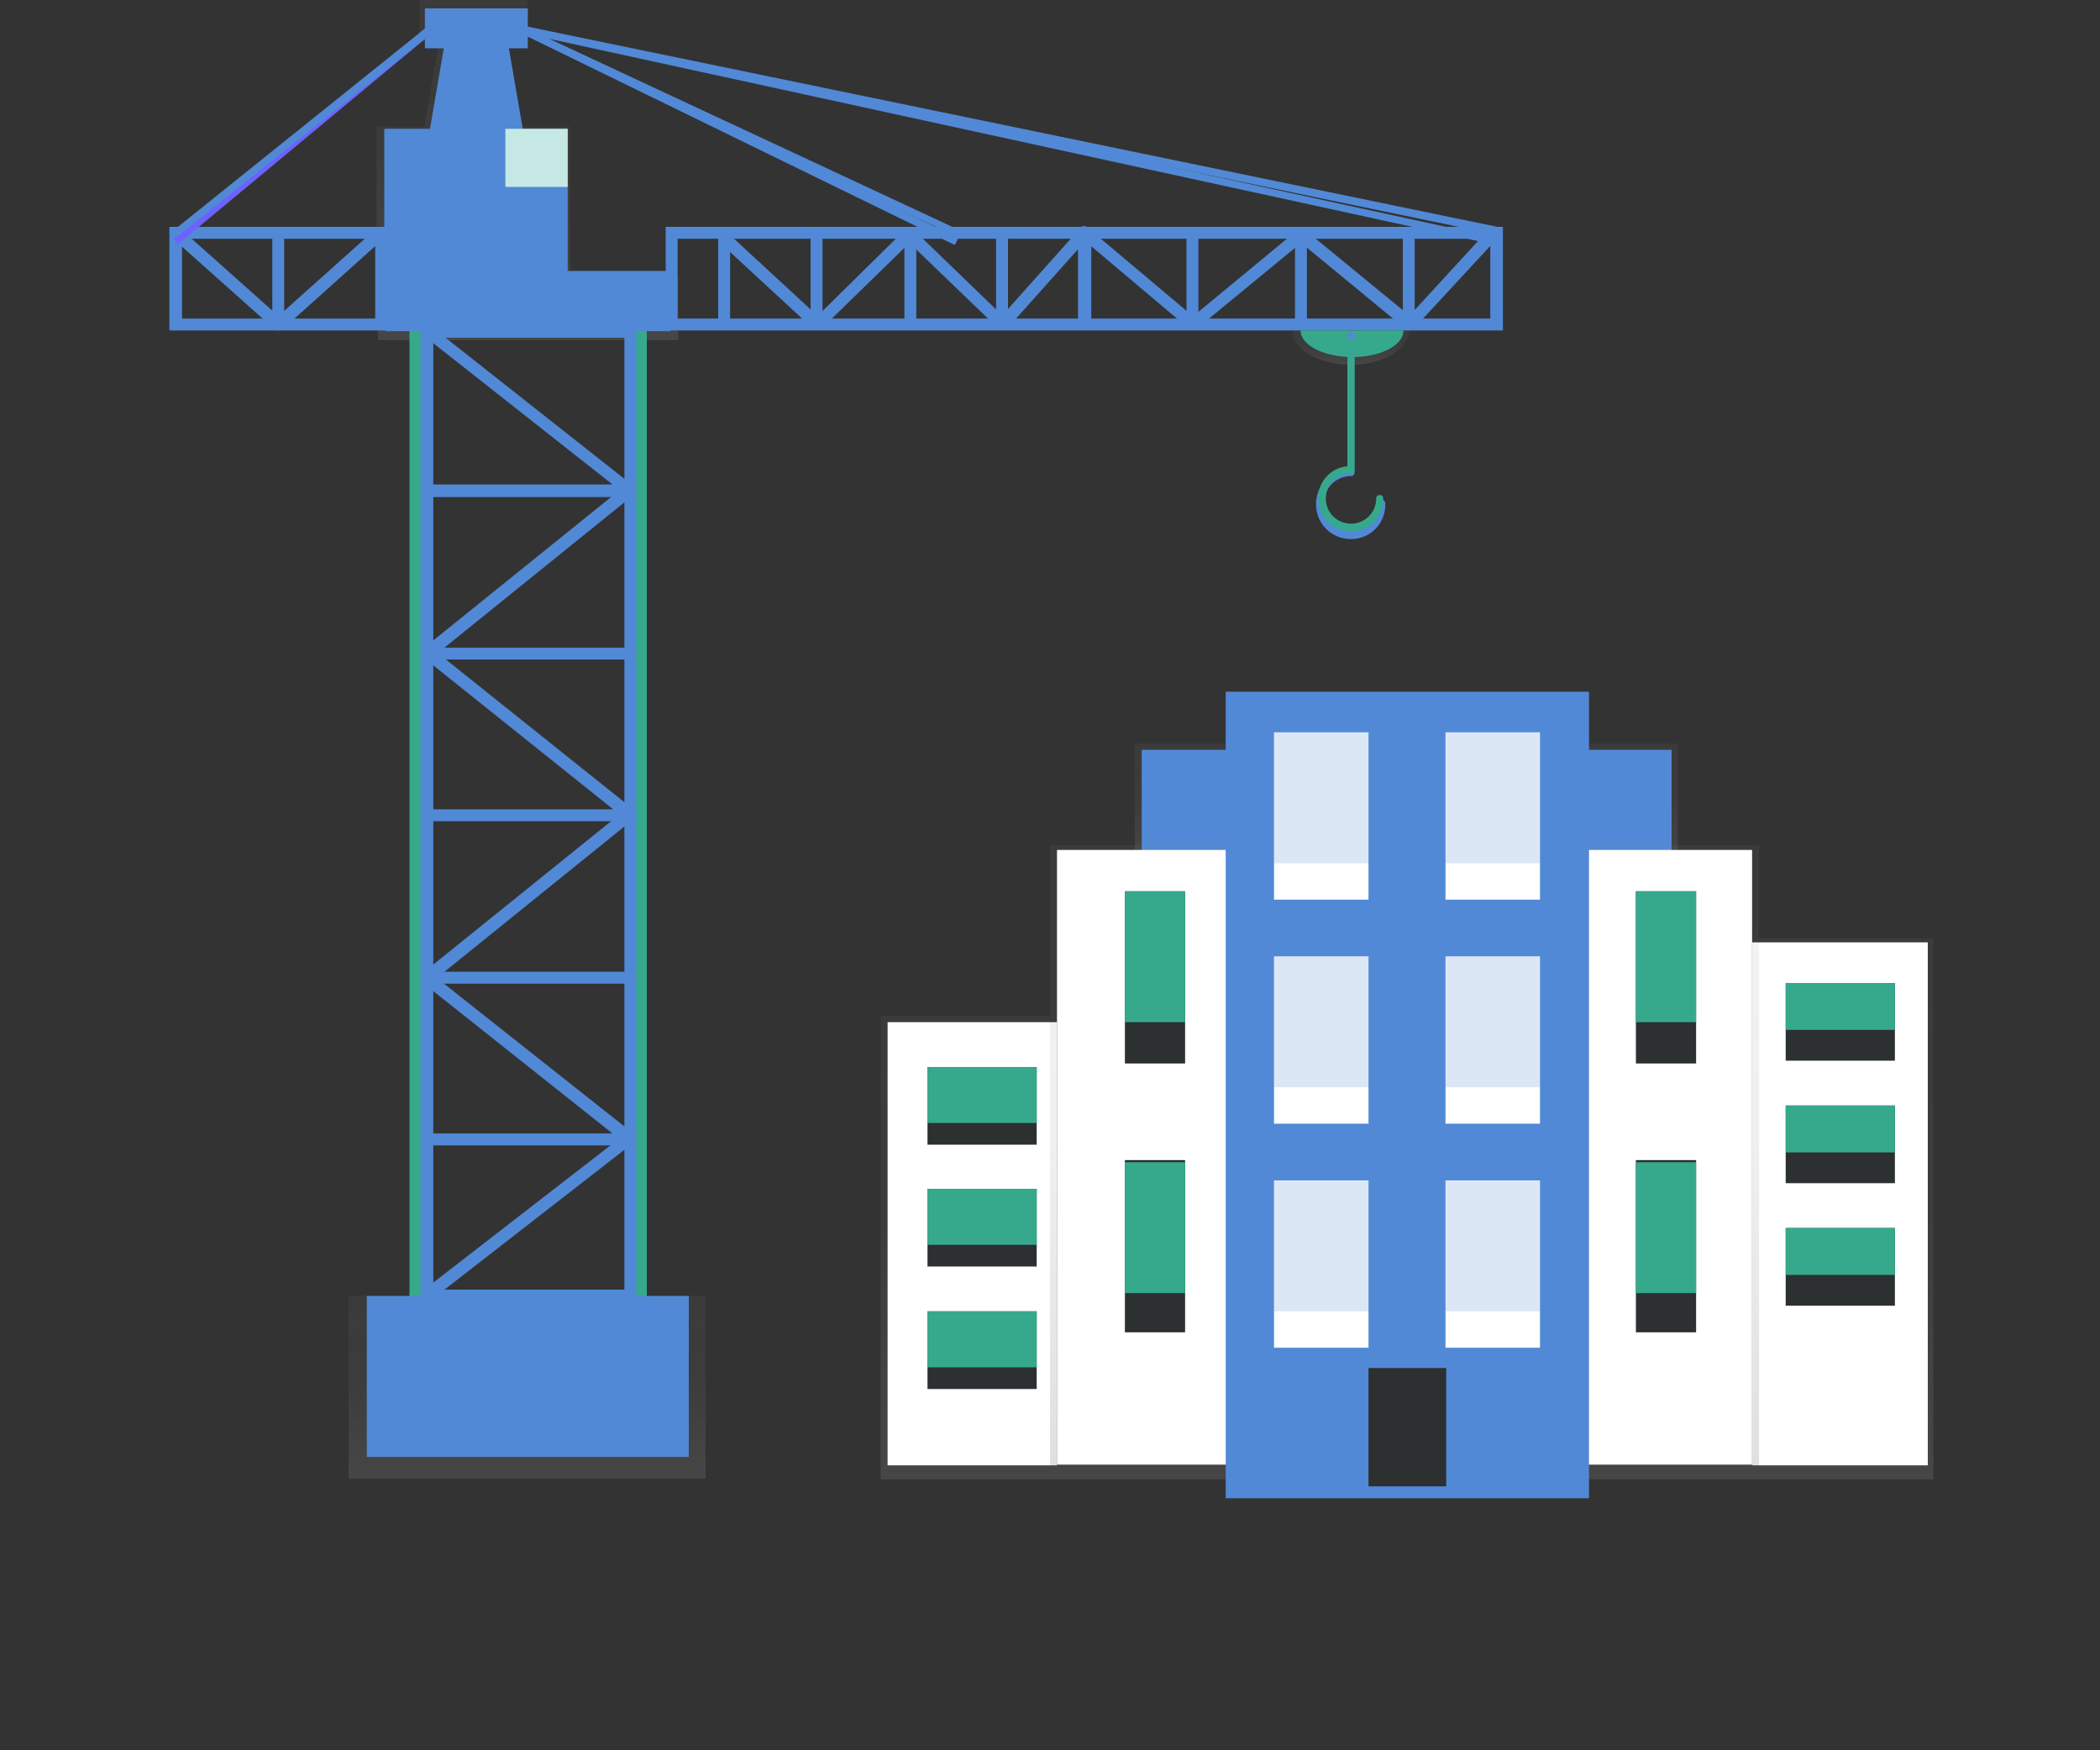 <?xml version="1.0" encoding="utf-8"?>
<!-- Generator: Adobe Illustrator 22.1.0, SVG Export Plug-In . SVG Version: 6.00 Build 0)  -->
<svg version="1.1" id="concept-step-8" xmlns="http://www.w3.org/2000/svg" xmlns:xlink="http://www.w3.org/1999/xlink" x="0px" y="0px"
	 viewBox="0 0 300 250" style="enable-background:new 0 0 300 250;" xml:space="preserve">
<rect x="0" y="0" width="300" height="250" fill="#333333" stroke="none"/>
<style type="text/css">
	.st0{fill:url(#SVGID_1_);}
	.st1{fill:#5189D6;}
	.st2{fill:url(#SVGID_2_);}
	.st3{fill:#36A98D;}
	.st4{fill:#C5E8E5;}
	.st5{fill:url(#SVGID_3_);}
	.st6{fill:#6C63FF;}
	.st7{fill:url(#SVGID_4_);}
	.st8{fill:url(#SVGID_5_);}
	.st9{fill:url(#SVGID_6_);}
	.st10{fill:#FFFFFF;}
	.st11{fill:url(#SVGID_7_);}
	.st12{fill:url(#SVGID_8_);}
	.st13{fill:url(#SVGID_9_);}
	.st14{fill:#2C3030;}
	.st15{fill:#36A98D;enable-background:new    ;}
	.st16{opacity:0.2;fill:#5189D6;enable-background:new    ;}
</style>
<g>
	
		<linearGradient id="SVGID_1_" gradientUnits="userSpaceOnUse" x1="96.213" y1="474.825" x2="96.213" y2="523.491" gradientTransform="matrix(1 0 0 -1 -20.84 523.4)">
		<stop  offset="0" style="stop-color:#808080;stop-opacity:0.25"/>
		<stop  offset="0.54" style="stop-color:#808080;stop-opacity:0.12"/>
		<stop  offset="1" style="stop-color:#808080;stop-opacity:0.1"/>
	</linearGradient>
	<polygon class="st0" points="81.4,39.5 81.4,18.1 74.6,18.1 72.5,6 75.4,6 75.4,-0.1 59.9,-0.1 59.9,6 62.7,6 60.6,18.1 53.8,18.1 
		53.8,40 54,40 54,48.6 96.9,48.6 96.9,39.5 	"/>
	<polygon class="st1" points="75.4,22.6 60.7,22.6 63.9,4 72.2,4 	"/>
	
		<linearGradient id="SVGID_2_" gradientUnits="userSpaceOnUse" x1="96.184" y1="312.189" x2="96.184" y2="338.323" gradientTransform="matrix(1 0 0 -1 -20.84 523.4)">
		<stop  offset="0" style="stop-color:#808080;stop-opacity:0.25"/>
		<stop  offset="0.54" style="stop-color:#808080;stop-opacity:0.12"/>
		<stop  offset="1" style="stop-color:#808080;stop-opacity:0.1"/>
	</linearGradient>
	<rect x="49.8" y="185.1" class="st2" width="51" height="26.1"/>
	<path class="st3" d="M92.5,186H58.5V46.4h33.9V186L92.5,186z M60.3,184.2h30.4v-136H60.3V184.2L60.3,184.2z"/>
	<path class="st1" d="M90.9,186H60.1V46.4h30.8V186L90.9,186z M61.9,184.2h27.3v-136H61.9V184.2L61.9,184.2z"/>
	<path class="st1" d="M90.1,94.2H61c-0.4,0-0.7-0.2-0.8-0.6c-0.1-0.3,0-0.7,0.3-1l28.9-23.3l1.1,1.4l-27,21.8h26.6V94.2L90.1,94.2z"
		/>
	<path class="st1" d="M90.1,117.3H61v-1.7h26.6L60.6,94l1.1-1.4l28.9,23.1c0.3,0.2,0.4,0.6,0.3,1C90.8,117.1,90.4,117.3,90.1,117.3
		L90.1,117.3z"/>
	<path class="st1" d="M90.1,140.5H61c-0.4,0-0.7-0.2-0.8-0.6c-0.1-0.3,0-0.7,0.3-1l28.9-23.3l1.1,1.4l-27,21.8h26.6V140.5
		L90.1,140.5z"/>
	<path class="st1" d="M90.1,163.6H61v-1.7h26.5l-27.2-21.6l1.1-1.4L90.6,162c0.3,0.2,0.4,0.6,0.3,1
		C90.8,163.4,90.4,163.6,90.1,163.6L90.1,163.6z"/>
	<path class="st1" d="M90.1,71H61c-0.5,0-0.9-0.4-0.9-0.9c0-0.5,0.4-0.9,0.9-0.9h26.5L60.6,48c-0.4-0.3-0.4-0.8-0.1-1.2
		c0.3-0.4,0.8-0.4,1.2-0.1l28.9,22.8c0.3,0.2,0.4,0.6,0.3,1C90.8,70.8,90.4,71,90.1,71L90.1,71z"/>
	<polygon class="st1" points="61.7,185.6 60.6,184.2 89.4,161.9 90.4,163.3 61.7,185.6 	"/>
	<rect x="55.1" y="38.7" class="st1" width="40.7" height="8.6"/>
	<rect x="54.9" y="18.4" class="st1" width="26.2" height="20.8"/>
	<rect x="72.2" y="18.4" class="st4" width="8.9" height="8.3"/>
	<path class="st1" d="M55.3,47.2H24.2V32.4h31.1V47.2L55.3,47.2z M26,45.5h27.6V34.1H26V45.5L26,45.5z"/>
	<path class="st1" d="M214.7,47.2H95.1V32.4h119.6V47.2L214.7,47.2z M96.8,45.5h116.1V34.1H96.8V45.5L96.8,45.5z"/>
	<path class="st1" d="M39.8,47.2c-0.1,0-0.2,0-0.4-0.1c-0.3-0.1-0.5-0.5-0.5-0.8V33.3h1.7v11.1l13.2-11.8l1.2,1.3L40.4,47
		C40.2,47.1,40,47.2,39.8,47.2L39.8,47.2z"/>
	<path class="st1" d="M143.9,46.9l-1.3-1.2l11.7-13.1c0.2-0.3,0.6-0.4,1-0.2c0.3,0.1,0.6,0.5,0.6,0.8v13.1H154V35.6L143.9,46.9
		L143.9,46.9z"/>
	<path class="st1" d="M143.2,47.1c-0.2,0-0.4-0.1-0.6-0.2l-13.1-12.6l1.2-1.3l11.6,11.2V33.4h1.7v12.8c0,0.4-0.2,0.7-0.5,0.8
		C143.5,47,143.3,47.1,143.2,47.1L143.2,47.1z"/>
	<path class="st1" d="M117.3,47l-1.2-1.2l13.3-13.1c0.3-0.2,0.6-0.3,1-0.2c0.3,0.1,0.5,0.5,0.5,0.8v13.4h-1.7V35.4L117.3,47
		L117.3,47z"/>
	<path class="st1" d="M116.7,47.1c-0.2,0-0.4-0.1-0.6-0.2l-11.8-10.9V47h-1.7V33.9c0-0.3,0.2-0.7,0.5-0.8c0.3-0.1,0.7-0.1,0.9,0.2
		l11.8,10.9V33.7h1.7v12.5c0,0.3-0.2,0.7-0.5,0.8C117,47,116.8,47.1,116.7,47.1L116.7,47.1z"/>
	<path class="st1" d="M170.4,47.1c-0.2,0-0.4-0.1-0.6-0.2l-15.3-12.9l1.1-1.3l13.9,11.7V33.4h1.7v12.8c0,0.3-0.2,0.6-0.5,0.8
		C170.6,47,170.5,47.1,170.4,47.1L170.4,47.1z"/>
	<path class="st1" d="M170.9,47l-1.1-1.3l15.5-12.8c0.3-0.2,0.6-0.3,0.9-0.1c0.3,0.1,0.5,0.5,0.5,0.8v13.1H185V35.4L170.9,47
		L170.9,47z"/>
	<path class="st1" d="M201.3,47.1c-0.2,0-0.4-0.1-0.6-0.2l-15.3-12.6l1.1-1.4l13.9,11.4V33.7h1.7v12.5c0,0.3-0.2,0.6-0.5,0.8
		C201.6,47,201.5,47.1,201.3,47.1L201.3,47.1z"/>
	
		<linearGradient id="SVGID_3_" gradientUnits="userSpaceOnUse" x1="371.287" y1="371.693" x2="371.287" y2="376.671" gradientTransform="matrix(1 0 0 -1 -178.3 423.82)">
		<stop  offset="0" style="stop-color:#808080;stop-opacity:0.25"/>
		<stop  offset="0.54" style="stop-color:#808080;stop-opacity:0.12"/>
		<stop  offset="1" style="stop-color:#808080;stop-opacity:0.1"/>
	</linearGradient>
	<path class="st5" d="M193,52.1c4.6,0,8.3-2.2,8.3-5h-16.7C184.6,49.9,188.4,52.1,193,52.1z"/>
	<path class="st3" d="M193.2,51c4.1,0,7.3-1.7,7.3-3.8h-14.7C185.8,49.3,189.1,51,193.2,51z"/>
	<rect x="60.7" y="1.2" class="st1" width="14.7" height="5.7"/>
	<polygon class="st1" points="39.2,47 24.5,33.9 25.7,32.6 40.4,45.7 39.2,47 	"/>
	<polygon class="st6" points="25.4,34.9 24.8,34.1 61.3,3.6 62,4.5 25.4,34.9 	"/>
	<polygon class="st1" points="25.4,33.7 24.8,32.9 61.3,3.6 62,4.5 25.4,33.7 	"/>
	<polygon class="st1" points="136.4,35 73.9,4.5 74.3,3.6 136.9,34 136.4,35 	"/>
	<polygon class="st1" points="136.5,33.7 73.9,4.5 74.3,3.6 136.9,32.8 136.5,33.7 	"/>
	<polygon class="st1" points="202,46.9 200.7,45.8 213.1,32.3 214.4,33.5 202,46.9 	"/>
	<polygon class="st1" points="213.7,35 73.2,4.4 73.4,3.4 213.9,34 213.7,35 	"/>
	<polygon class="st1" points="213.7,33.5 73.2,4.4 73.4,3.4 213.9,32.4 213.7,33.5 	"/>
	<path class="st1" d="M193,77c-2.8,0-5-2.2-5-5c0-2.6,2-4.7,4.5-5V47.9c0-0.3,0.2-0.5,0.5-0.5s0.5,0.2,0.5,0.5v19.6
		c0,0.3-0.2,0.5-0.5,0.5c-2.2,0-3.9,1.8-3.9,3.9c0,2.2,1.8,3.9,3.9,3.9c2.2,0,3.9-1.8,3.9-3.9c0-0.3,0.2-0.5,0.5-0.5
		s0.5,0.2,0.5,0.5C198,74.7,195.8,77,193,77L193,77z"/>
	<path class="st3" d="M193,75.9c-2.6,0-4.7-2.1-4.7-4.7c0-2.4,1.8-4.4,4.2-4.6V48.9c0-0.3,0.2-0.5,0.5-0.5s0.5,0.2,0.5,0.5v18.2
		c0,0.3-0.2,0.5-0.5,0.5c-2,0-3.6,1.6-3.6,3.6c0,2,1.6,3.6,3.6,3.6c2,0,3.6-1.6,3.6-3.6c0-0.3,0.2-0.5,0.5-0.5
		c0.3,0,0.5,0.2,0.5,0.5C197.7,73.8,195.6,75.9,193,75.9L193,75.9z"/>
	<rect x="52.4" y="185.1" class="st1" width="46" height="23"/>
	
		<linearGradient id="SVGID_4_" gradientUnits="userSpaceOnUse" x1="190.02" y1="399.39" x2="190.02" y2="417.2" gradientTransform="matrix(1 0 0 -1 -20.84 523.4)">
		<stop  offset="0" style="stop-color:#808080;stop-opacity:0.25"/>
		<stop  offset="0.54" style="stop-color:#808080;stop-opacity:0.12"/>
		<stop  offset="1" style="stop-color:#808080;stop-opacity:0.1"/>
	</linearGradient>
	<rect x="162.1" y="106.2" class="st7" width="14.2" height="17.8"/>
	
		<linearGradient id="SVGID_5_" gradientUnits="userSpaceOnUse" x1="907.521" y1="311.869" x2="907.521" y2="329.679" gradientTransform="matrix(-1 0 0 -1 1140.16 435.88)">
		<stop  offset="0" style="stop-color:#808080;stop-opacity:0.25"/>
		<stop  offset="0.54" style="stop-color:#808080;stop-opacity:0.12"/>
		<stop  offset="1" style="stop-color:#808080;stop-opacity:0.1"/>
	</linearGradient>
	<rect x="225.5" y="106.2" class="st8" width="14.2" height="17.8"/>
	<rect x="163.1" y="107.1" class="st1" width="13.1" height="16.9"/>
	<rect x="225.7" y="107.1" class="st1" width="13.1" height="16.9"/>
	
		<linearGradient id="SVGID_6_" gradientUnits="userSpaceOnUse" x1="284.603" y1="312.069" x2="284.603" y2="389.361" gradientTransform="matrix(1 0 0 -1 -20.84 523.4)">
		<stop  offset="0" style="stop-color:#808080;stop-opacity:0.25"/>
		<stop  offset="0.54" style="stop-color:#808080;stop-opacity:0.12"/>
		<stop  offset="1" style="stop-color:#808080;stop-opacity:0.1"/>
	</linearGradient>
	<rect x="251.3" y="134" class="st9" width="24.9" height="77.3"/>
	<rect x="250.3" y="134.6" class="st10" width="25.1" height="74.7"/>
	
		<linearGradient id="SVGID_7_" gradientUnits="userSpaceOnUse" x1="158.723" y1="312.069" x2="158.723" y2="378.295" gradientTransform="matrix(1 0 0 -1 -20.84 523.4)">
		<stop  offset="0" style="stop-color:#808080;stop-opacity:0.25"/>
		<stop  offset="0.54" style="stop-color:#808080;stop-opacity:0.12"/>
		<stop  offset="1" style="stop-color:#808080;stop-opacity:0.1"/>
	</linearGradient>
	<rect x="125.8" y="145.1" class="st11" width="24.2" height="66.2"/>
	<rect x="126.8" y="146" class="st10" width="24.2" height="63.3"/>
	
		<linearGradient id="SVGID_8_" gradientUnits="userSpaceOnUse" x1="183.449" y1="312.069" x2="183.449" y2="402.675" gradientTransform="matrix(1 0 0 -1 -20.84 523.4)">
		<stop  offset="0" style="stop-color:#808080;stop-opacity:0.25"/>
		<stop  offset="0.54" style="stop-color:#808080;stop-opacity:0.12"/>
		<stop  offset="1" style="stop-color:#808080;stop-opacity:0.1"/>
	</linearGradient>
	<rect x="150" y="120.7" class="st12" width="25.2" height="90.6"/>
	
		<linearGradient id="SVGID_9_" gradientUnits="userSpaceOnUse" x1="901.037" y1="224.548" x2="901.037" y2="315.155" gradientTransform="matrix(-1 0 0 -1 1140.16 435.88)">
		<stop  offset="0" style="stop-color:#808080;stop-opacity:0.25"/>
		<stop  offset="0.54" style="stop-color:#808080;stop-opacity:0.12"/>
		<stop  offset="1" style="stop-color:#808080;stop-opacity:0.1"/>
	</linearGradient>
	<rect x="226.9" y="120.7" class="st13" width="24.4" height="90.6"/>
	<rect x="151" y="121.4" class="st10" width="25.2" height="87.8"/>
	<rect x="225.7" y="121.4" class="st10" width="24.6" height="87.8"/>
	<g>
		<rect x="233.7" y="127.3" class="st14" width="8.6" height="24.6"/>
		<rect x="233.7" y="165.7" class="st14" width="8.6" height="24.6"/>
	</g>
	<g>
		<rect x="233.7" y="166" class="st3" width="8.6" height="18.7"/>
	</g>
	<g>
		<rect x="233.7" y="127.3" class="st3" width="8.6" height="18.7"/>
	</g>
	<rect x="132.5" y="152.4" class="st14" width="15.6" height="11.1"/>
	<rect x="255.1" y="140.4" class="st14" width="15.6" height="11.1"/>
	<rect x="255.1" y="157.9" class="st14" width="15.6" height="11.1"/>
	<rect x="176.3" y="100.3" class="st6" width="49.5" height="112"/>
	<rect x="255.1" y="175.4" class="st14" width="15.6" height="11.1"/>
	<rect x="132.5" y="169.8" class="st14" width="15.6" height="11.1"/>
	<rect x="132.5" y="187.3" class="st14" width="15.6" height="11.1"/>
	<rect x="132.5" y="152.4" class="st15" width="15.6" height="8"/>
	<rect x="132.5" y="169.8" class="st15" width="15.6" height="8"/>
	<rect x="132.5" y="187.3" class="st15" width="15.6" height="8"/>
	<rect x="255.1" y="140.4" class="st15" width="15.6" height="6.7"/>
	<rect x="255.1" y="157.9" class="st15" width="15.6" height="6.7"/>
	<rect x="255.1" y="175.4" class="st15" width="15.6" height="6.7"/>
	<rect x="175.1" y="98.8" class="st1" width="51.9" height="115.2"/>
	<rect x="182" y="104.6" class="st10" width="13.5" height="23.9"/>
	<rect x="182" y="136.6" class="st10" width="13.5" height="23.9"/>
	<rect x="182" y="168.6" class="st10" width="13.5" height="23.9"/>
	<rect x="206.5" y="104.6" class="st10" width="13.5" height="23.9"/>
	<rect x="206.5" y="136.6" class="st10" width="13.5" height="23.9"/>
	<rect x="206.5" y="168.6" class="st10" width="13.5" height="23.9"/>
	<rect x="182" y="104.6" class="st16" width="13.5" height="18.7"/>
	<rect x="206.5" y="104.6" class="st16" width="13.5" height="18.7"/>
	<rect x="182" y="136.6" class="st16" width="13.5" height="18.7"/>
	<rect x="206.5" y="136.6" class="st16" width="13.5" height="18.7"/>
	<rect x="182" y="168.6" class="st16" width="13.5" height="18.7"/>
	<rect x="206.5" y="168.6" class="st16" width="13.5" height="18.7"/>
	<g>
		<rect x="160.7" y="127.3" class="st14" width="8.6" height="24.6"/>
		<rect x="160.7" y="165.7" class="st14" width="8.6" height="24.6"/>
	</g>
	<g>
		<rect x="160.7" y="127.3" class="st3" width="8.6" height="18.7"/>
	</g>
	<g>
		<rect x="160.7" y="166" class="st3" width="8.6" height="18.7"/>
	</g>
	<rect x="195.5" y="195.4" class="st14" width="11.1" height="16.9"/>
</g>
</svg>
